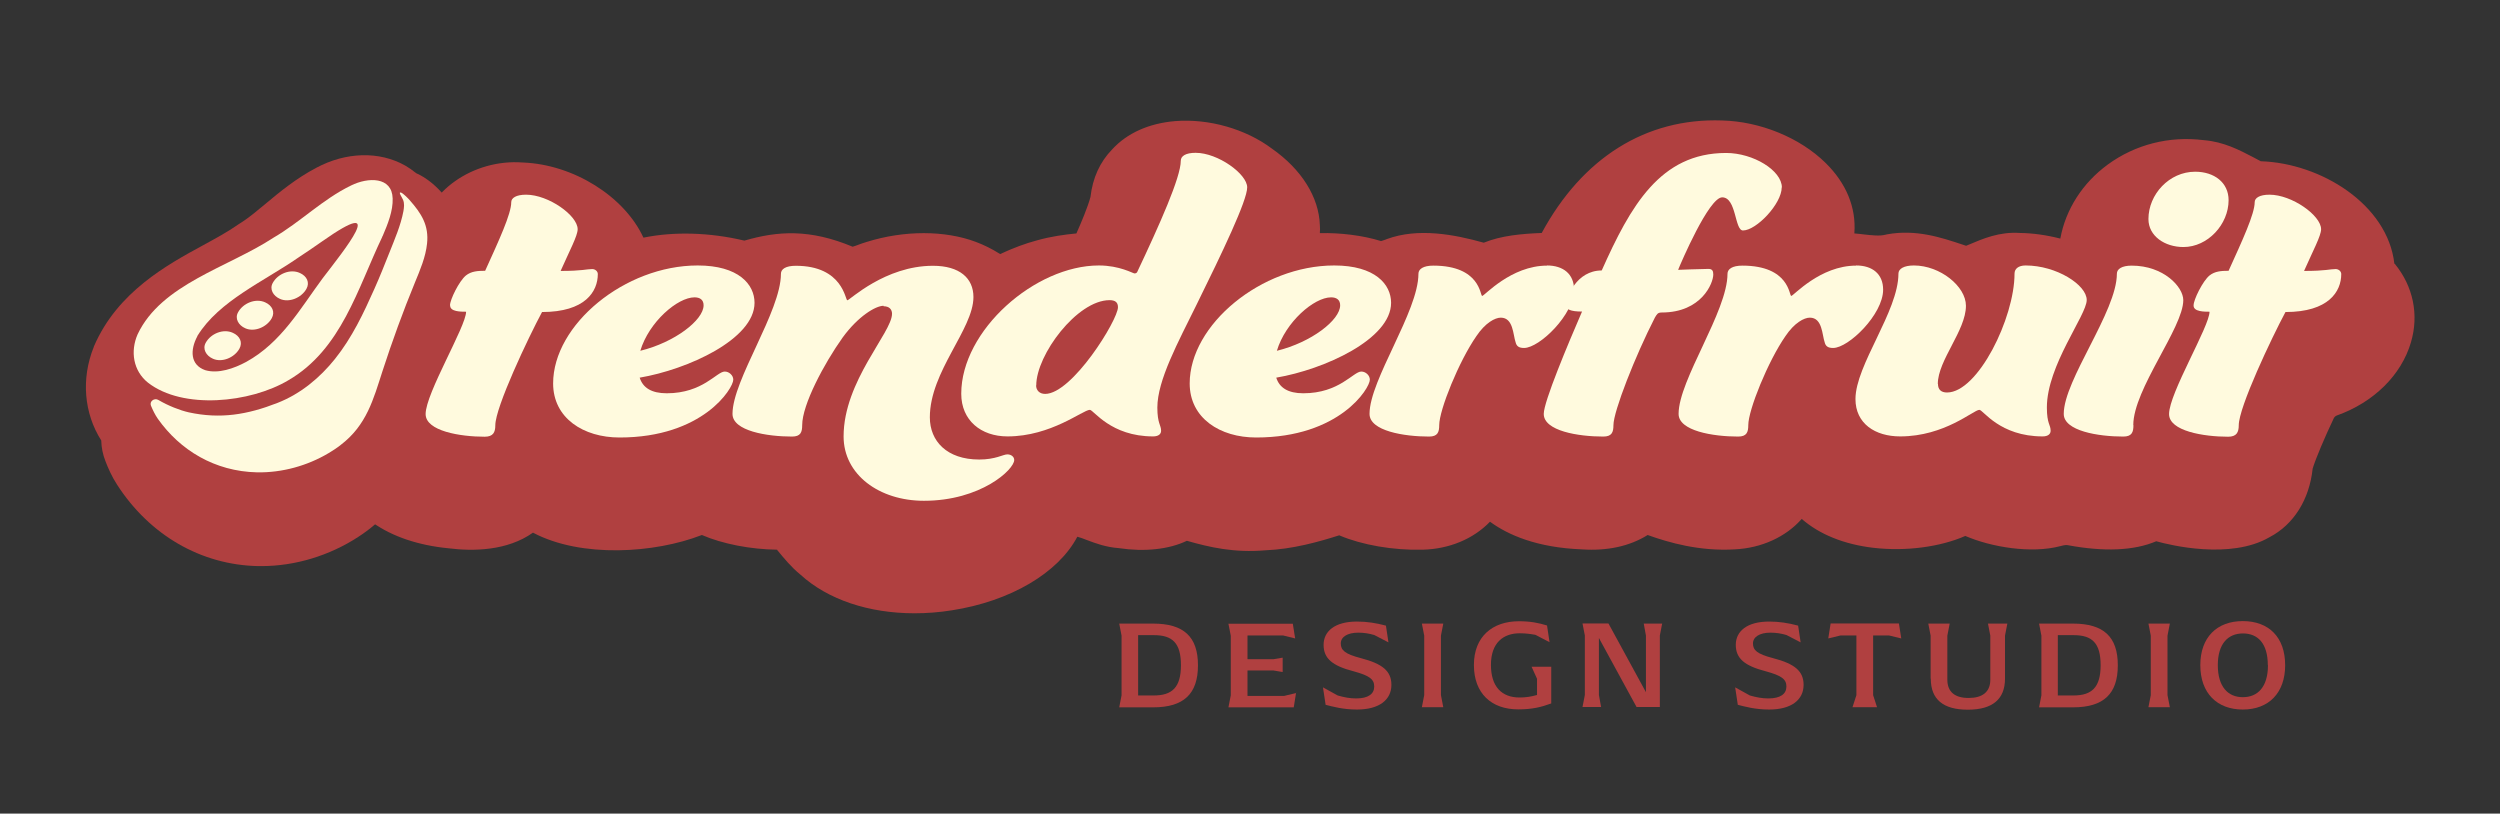 <?xml version="1.0" encoding="UTF-8"?><svg id="Layer_1" data-name="Layer 1" xmlns="http://www.w3.org/2000/svg" viewBox="0 0 160 52.07"><rect x="0" y="0" width="160" height="52.07" fill="#333333" stroke="none"/><defs><style>.cls-1 {
        fill: #b04040;
      }

      .cls-2 {
        fill: #fffade;
      }</style></defs><path class="cls-1" d="M28.55,12.65h0c-.61-.75-1.23-1.26-1.92-1.57-.22-.18-.45-.34-.69-.48-1.66-.94-3.8-.88-5.7.14-1.29.68-2.32,1.53-3.23,2.29-.59.49-1.09.91-1.58,1.22l-.19.12c-.6.43-1.39.86-2.23,1.32-2.32,1.26-5.49,2.99-6.99,6.46l-.02.06c-.82,2.04-.62,4.25.48,5.98.01.45.1.9.27,1.33.16.41.39.96.75,1.51,2.08,3.22,5.36,5.12,9,5.2.08,0,.16,0,.24,0,2.15,0,4.35-.67,6.19-1.87.37-.24.72-.5,1.06-.79,2.31-1.92,2.99-4.29,3.54-6.18l.11-.38c.54-1.82,1.15-3.65,1.82-5.43l.04-.12c.33-.89.75-2,.88-3.29.29-2.88-1.21-4.73-1.85-5.52"/><path class="cls-1" d="M153.24,16.88c-.43-3.8-4.71-6.44-8.55-6.56-.15-.08-.3-.16-.45-.24-.9-.47-1.92-1.01-3.2-1.11-2.21-.28-4.39.28-6.14,1.56-1.62,1.18-2.7,2.88-3.04,4.74-.89-.23-1.77-.35-2.59-.36-1.31-.09-2.37.37-3.22.73-.07.03-.15.06-.22.09-.07-.02-.14-.05-.21-.07-1.41-.47-3-1-4.86-.66l-.08.02c-.39.1-.87.04-1.42-.02-.19-.02-.38-.05-.58-.06,0-.01,0-.02,0-.03.12-1.63-.52-3.19-1.85-4.49-1.64-1.61-4.18-2.65-6.62-2.71-4.87-.17-8.94,2.39-11.54,7.2-1.29.05-2.6.17-3.7.62,0,0-.01,0-.02,0-1.86-.52-4.18-.97-6.19-.23l-.1.04c-.08.03-.19.07-.27.09-1.15-.36-2.59-.54-3.92-.51.01-.17.02-.35,0-.52-.06-1.79-1.18-3.57-3.07-4.89-1.68-1.26-4.04-1.93-6.18-1.76-1.69.14-3.09.77-4.04,1.81-.78.8-1.25,1.82-1.39,3.05-.18.66-.57,1.58-.9,2.33-.74.07-1.63.19-2.51.44-.76.2-1.56.5-2.37.88-.52-.33-1.05-.59-1.56-.78-1.97-.74-4.57-.75-6.97,0-.21.06-.4.13-.56.19-.11.04-.27.1-.35.12-2.76-1.15-4.8-1.01-6.93-.39-2.22-.53-4.52-.59-6.46-.19-1.21-2.63-4.47-4.69-7.73-4.81-3.17-.24-6.19,1.89-6.47,4.56-.11.58-.37,1.34-1.05,1.72l-.18.12c-1.5,1.23-2.69,3.55-2.71,5.3-.02.4.07.75.14,1.04.04.16.08.33.08.44-.11.25-.22.5-.33.75-.97,2.21-1.82,4.12-1.36,5.76.57,2.74,3.24,4.62,7.13,5,1.58.2,3.76.17,5.41-1,3.1,1.64,7.81,1.32,10.81.15,1.32.57,3.11.92,4.82.94v.02c.42.51.89,1.09,1.48,1.57,1.76,1.61,4.39,2.48,7.31,2.48.78,0,1.58-.06,2.39-.19,3.73-.58,6.8-2.38,8.03-4.71.19.05.4.13.63.22.53.2,1.2.45,2.02.51,1.65.25,3.22.08,4.36-.47,1.46.42,3.05.78,5.01.61,1.77-.07,3.45-.55,4.74-.96,1.45.62,3.47.97,5.34.92,1.7-.04,3.25-.69,4.31-1.79,1.16.85,3.01,1.66,5.89,1.77,1.61.11,3.05-.2,4.2-.92,1.39.5,3.34,1.05,5.56.92,1.73-.08,3.29-.8,4.3-1.95,1.12.98,2.7,1.63,4.59,1.85,2.05.24,4.26-.05,5.88-.76,1.64.71,4.21,1.15,6.09.65.28-.08.41-.07.46-.06,2.36.44,4.26.35,5.67-.25.85.24,4.74,1.2,7.25-.26,1.55-.81,2.55-2.41,2.76-4.39.2-.65.73-1.91,1.36-3.24.03-.05.07-.11.19-.16,2.36-.84,4.13-2.59,4.74-4.68.52-1.76.15-3.58-1.03-5.02"/><path class="cls-2" d="M28.8,19.54c0-.36.58-1.55,1.02-1.91.34-.27.75-.3,1.23-.3.88-1.94,1.67-3.64,1.67-4.39,0-.27.31-.48.95-.48,1.43,0,3.3,1.33,3.3,2.21,0,.42-.51,1.36-1.09,2.67,1.4,0,1.66-.12,2.02-.12.2,0,.36.15.36.32,0,1.12-.81,2.43-3.57,2.43-.88,1.64-2.99,6.09-2.99,7.25,0,.45-.14.73-.68.73-1.56,0-3.78-.36-3.78-1.45,0-1.33,2.59-5.61,2.59-6.55-.34,0-1.02,0-1.02-.39"/><path class="cls-2" d="M40.98,22.45c2.21-.54,4.05-1.97,4.05-2.91,0-.36-.24-.51-.58-.51-1.09,0-2.92,1.58-3.47,3.42M46.39,23.78c.27,0,.54.24.54.52,0,.55-1.94,3.7-7.28,3.7-2.31,0-4.25-1.24-4.25-3.46,0-3.76,4.59-7.55,9.25-7.55,2.62,0,3.64,1.21,3.64,2.39,0,2.33-4.29,4.27-7.35,4.79.2.64.75,1,1.73,1,2.31,0,3.2-1.39,3.71-1.39"/><path class="cls-2" d="M56.55,19.57c-.51,0-1.63.67-2.62,2.03-1.19,1.67-2.59,4.3-2.59,5.61,0,.45-.1.73-.65.73-1.6,0-3.81-.36-3.81-1.45,0-2.18,3.1-6.55,3.1-8.97,0-.3.31-.51.95-.51,3.03,0,3.16,2.21,3.3,2.21s2.41-2.21,5.48-2.21c1.7,0,2.59.79,2.59,2,0,2.06-2.79,4.76-2.79,7.7,0,1.52,1.09,2.7,3.16,2.7,1.05,0,1.53-.33,1.8-.33.24,0,.44.15.44.36,0,.61-2.14,2.61-5.78,2.61-2.86,0-5.14-1.67-5.14-4.12,0-3.55,3.1-6.64,3.1-7.85,0-.27-.17-.48-.54-.48"/><path class="cls-2" d="M66.31,24.66c0,.3.2.55.58.55,1.73,0,4.66-4.73,4.66-5.55,0-.33-.2-.45-.54-.45-2.07,0-4.69,3.49-4.69,5.46M74.07,26.08c0,1.03.24,1.12.24,1.49,0,.21-.17.36-.51.36-2.72,0-3.81-1.7-4.05-1.7-.44,0-2.48,1.7-5.27,1.7-1.7,0-2.96-1.03-2.96-2.73,0-4.06,4.73-8.21,8.81-8.21,1.33,0,2.18.51,2.28.51.07,0,.14-.03.17-.09,1.43-3.03,2.79-6.06,2.79-7.12,0-.3.31-.51.95-.51,1.43,0,3.3,1.36,3.3,2.21s-1.6,4.18-3.23,7.49c-1.19,2.42-2.52,4.85-2.52,6.61"/><path class="cls-2" d="M81.72,22.45c2.21-.54,4.05-1.97,4.05-2.91,0-.36-.24-.51-.58-.51-1.09,0-2.92,1.58-3.47,3.42M87.13,23.78c.27,0,.54.24.54.52,0,.55-1.94,3.7-7.28,3.7-2.31,0-4.25-1.24-4.25-3.46,0-3.76,4.59-7.55,9.25-7.55,2.62,0,3.64,1.21,3.64,2.39,0,2.33-4.29,4.27-7.35,4.79.2.64.75,1,1.73,1,2.31,0,3.2-1.39,3.71-1.39"/><path class="cls-2" d="M99,16.99c1.05,0,1.74.55,1.74,1.55,0,1.58-2.21,3.73-3.2,3.73-.34,0-.48-.12-.54-.36-.17-.48-.14-1.58-.95-1.58-.37,0-.99.33-1.56,1.18-1.12,1.61-2.38,4.73-2.38,5.7,0,.45-.1.73-.65.73-1.6,0-3.81-.36-3.81-1.45,0-2.18,3.13-6.55,3.13-8.97,0-.3.31-.52.95-.52,3.03,0,2.99,1.94,3.13,1.94s1.84-1.94,4.15-1.94"/><path class="cls-2" d="M114.03,11.99c0,1.06-1.63,2.76-2.48,2.76-.54,0-.41-2.12-1.33-2.12-.85,0-2.65,4.21-2.82,4.64,0,0,1.5-.06,1.94-.06.24,0,.31.12.31.36,0,.55-.75,2.43-3.3,2.43-.27,0-.31.12-.44.33-1.26,2.46-2.65,6-2.65,6.88,0,.45-.1.73-.65.73-1.6,0-3.81-.36-3.81-1.45,0-.79,1.56-4.49,2.45-6.55-.75,0-1.02-.15-1.02-.39,0-.51.65-2.24,2.28-2.24,1.84-4.12,3.74-7.52,7.96-7.52,1.74,0,3.57,1.12,3.57,2.21"/><path class="cls-2" d="M118.79,16.99c1.05,0,1.73.55,1.73,1.55,0,1.58-2.21,3.73-3.2,3.73-.34,0-.48-.12-.54-.36-.17-.48-.14-1.58-.95-1.58-.37,0-.99.33-1.56,1.18-1.12,1.61-2.38,4.73-2.38,5.7,0,.45-.1.73-.65.73-1.6,0-3.81-.36-3.81-1.45,0-2.18,3.13-6.55,3.13-8.97,0-.3.31-.52.95-.52,3.03,0,2.99,1.94,3.13,1.94s1.84-1.94,4.15-1.94"/><path class="cls-2" d="M124.03,24.57c0,.36.2.55.58.55,1.97,0,4.32-4.76,4.32-7.61,0-.3.24-.52.71-.52,1.97,0,3.91,1.24,3.91,2.21s-2.55,4.18-2.55,6.88c0,1.06.24,1.09.24,1.49,0,.21-.17.36-.51.36-2.75,0-3.81-1.7-4.05-1.7-.37,0-2.21,1.7-5.07,1.7-1.6,0-2.86-.82-2.86-2.39,0-2.18,2.75-5.61,2.75-8.03,0-.3.34-.52.99-.52,1.67,0,3.33,1.33,3.33,2.58,0,1.58-1.8,3.49-1.8,5"/><path class="cls-2" d="M140.49,10.99c1.23,0,2.14.7,2.14,1.82,0,1.55-1.33,3-2.89,3-1.19,0-2.24-.7-2.24-1.79,0-1.58,1.33-3.03,2.99-3.03M136.54,27.21c0,.45-.1.73-.65.73-1.6,0-3.81-.36-3.81-1.45,0-2.18,3.4-6.55,3.4-8.97,0-.3.31-.52.95-.52,2.04,0,3.3,1.36,3.3,2.21,0,1.76-3.2,5.7-3.2,8"/><path class="cls-2" d="M140.39,19.54c0-.36.58-1.55,1.02-1.91.34-.27.75-.3,1.22-.3.88-1.94,1.67-3.64,1.67-4.39,0-.27.31-.48.95-.48,1.43,0,3.3,1.33,3.3,2.21,0,.42-.51,1.36-1.09,2.67,1.4,0,1.66-.12,2.02-.12.2,0,.36.15.36.32,0,1.12-.81,2.43-3.57,2.43-.88,1.64-2.99,6.09-2.99,7.25,0,.45-.14.73-.68.73-1.56,0-3.78-.36-3.78-1.45,0-1.33,2.59-5.61,2.59-6.55-.34,0-1.02,0-1.02-.39"/><path class="cls-2" d="M12.64,21.49c1.37-2.23,4.25-3.48,6.43-4.99.52-.34,1.03-.69,1.53-1.04,4.39-3.09,1.37.62.05,2.35-1.43,1.93-2.64,4.11-4.89,5.35-.78.42-1.79.78-2.63.53-.96-.34-.97-1.29-.5-2.17v-.03ZM24.48,15.13c.34-.79.68-1.64.65-2.43-.04-1.4-1.57-1.37-2.66-.83-1.82.88-3.24,2.34-4.98,3.35-2.9,1.9-7.16,2.96-8.68,6.17-.48,1.09-.29,2.34.66,3.1,2.23,1.74,6.54,1.3,8.98-.15,3.4-1.97,4.44-5.89,6.01-9.17v-.03Z"/><path class="cls-2" d="M21.03,29c-1.36.81-2.98,1.26-4.58,1.23-2.71-.06-4.93-1.42-6.35-3.43-.18-.26-.32-.55-.44-.84-.11-.27.22-.52.48-.36.63.37,1.37.66,1.94.79,2.02.44,3.75.15,5.67-.6,1.49-.58,2.73-1.62,3.69-2.82,1.09-1.36,1.83-2.93,2.52-4.48.34-.76.65-1.54.96-2.32.34-.86.73-1.75.9-2.66.04-.24.07-.48-.02-.71-.06-.16-.33-.52-.15-.48.14.03.52.43.56.48.76.86,1.25,1.62,1.12,2.8-.09.85-.44,1.67-.77,2.47-.77,1.87-1.46,3.77-2.08,5.68-.58,1.79-1.01,3.46-2.68,4.73-.24.19-.5.36-.77.52"/><path class="cls-2" d="M16.97,19.35c.45.2.65.61.42,1.02-.32.57-1.11.9-1.69.64-.44-.19-.69-.63-.46-1.03.32-.58,1.12-.91,1.73-.63"/><path class="cls-2" d="M19.19,17.47c.45.2.65.61.42,1.02-.32.57-1.11.9-1.69.64-.44-.19-.69-.63-.46-1.03.32-.58,1.12-.91,1.73-.63"/><path class="cls-2" d="M14.9,21.3c.45.2.65.61.42,1.02-.32.57-1.11.9-1.69.64-.44-.19-.69-.63-.46-1.03.32-.58,1.12-.91,1.73-.63"/><g><path class="cls-1" d="M71.78,44.49v-3.81l-.15-.77h2.17c1.96,0,2.87.84,2.87,2.67s-.91,2.69-2.87,2.69h-2.17l.15-.77ZM73.84,44.51c1.18,0,1.74-.52,1.74-1.94s-.55-1.92-1.72-1.92h-1.02v3.86h1Z"/><path class="cls-1" d="M82.95,44.33l-.15.94h-4.18l.15-.77v-3.81l-.15-.77h4.12l.15.94-.77-.19h-2.28v1.52h1.66l.59-.1v.92l-.59-.1h-1.66v1.63h2.34l.78-.19Z"/><path class="cls-1" d="M84.84,45.11l-.17-1.12.94.52c.42.12.79.19,1.18.19.78,0,1.16-.29,1.16-.76s-.3-.7-1.33-.98c-1.35-.35-1.91-.82-1.91-1.69s.72-1.49,2.13-1.49c.65,0,1.22.09,1.86.26l.16,1.07-.91-.47c-.34-.1-.67-.15-1.02-.15-.69,0-1.12.27-1.12.69s.24.67,1.28.94c1.39.36,1.96.83,1.96,1.71,0,.95-.77,1.58-2.2,1.58-.91,0-1.56-.19-2-.3Z"/><path class="cls-1" d="M91.15,44.49v-3.81l-.15-.77h1.37l-.15.77v3.81l.15.77h-1.37l.15-.77Z"/><path class="cls-1" d="M99.28,42.66v2.36c-.65.24-1.24.38-2.11.38-1.72,0-2.84-1.02-2.84-2.84s1.19-2.8,2.88-2.8c.73,0,1.24.1,1.8.27l.16,1.07-.9-.47c-.32-.06-.65-.1-1.01-.1-1.05,0-1.84.61-1.84,2.02s.7,2.09,1.83,2.09c.4,0,.72-.05,1.12-.16v-1.04l-.35-.77h1.27Z"/><path class="cls-1" d="M106.38,39.9l-.15.77v4.58h-1.49l-2.41-4.42v3.65l.14.77h-1.19l.15-.77v-3.81l-.15-.77h1.66l2.4,4.4v-3.62l-.14-.77h1.19Z"/><path class="cls-1" d="M111.22,45.11l-.17-1.12.94.52c.42.12.79.19,1.18.19.78,0,1.16-.29,1.16-.76s-.3-.7-1.33-.98c-1.35-.35-1.91-.82-1.91-1.69s.72-1.49,2.13-1.49c.65,0,1.22.09,1.86.26l.16,1.07-.91-.47c-.34-.1-.67-.15-1.02-.15-.69,0-1.12.27-1.12.69s.24.67,1.28.94c1.39.36,1.96.83,1.96,1.71,0,.95-.77,1.58-2.2,1.58-.91,0-1.56-.19-2-.3Z"/><path class="cls-1" d="M119.88,40.67v3.82l.25.77h-1.57l.25-.77v-3.82h-1.02l-.78.19.15-.96h4.37l.15.96-.78-.19h-1.02Z"/><path class="cls-1" d="M123.56,43.43v-2.75l-.15-.77h1.37l-.15.77v2.82c0,.78.48,1.17,1.36,1.17s1.39-.38,1.39-1.17v-2.82l-.15-.77h1.24l-.15.77v2.75c0,1.32-.8,1.99-2.38,1.99s-2.37-.66-2.37-1.99Z"/><path class="cls-1" d="M130.65,44.49v-3.81l-.15-.77h2.17c1.96,0,2.87.84,2.87,2.67s-.91,2.69-2.87,2.69h-2.17l.15-.77ZM132.7,44.51c1.18,0,1.74-.52,1.74-1.94s-.55-1.92-1.72-1.92h-1.02v3.86h1Z"/><path class="cls-1" d="M137.65,44.49v-3.81l-.15-.77h1.37l-.15.77v3.81l.15.77h-1.37l.15-.77Z"/><path class="cls-1" d="M140.82,42.57c0-1.78,1.06-2.82,2.72-2.82s2.71,1.03,2.71,2.82-1.06,2.84-2.71,2.84-2.72-1.05-2.72-2.84ZM145.14,42.57c0-1.39-.64-2.03-1.59-2.03s-1.61.65-1.61,2.03.65,2.05,1.6,2.05,1.61-.65,1.61-2.05Z"/></g></svg>
